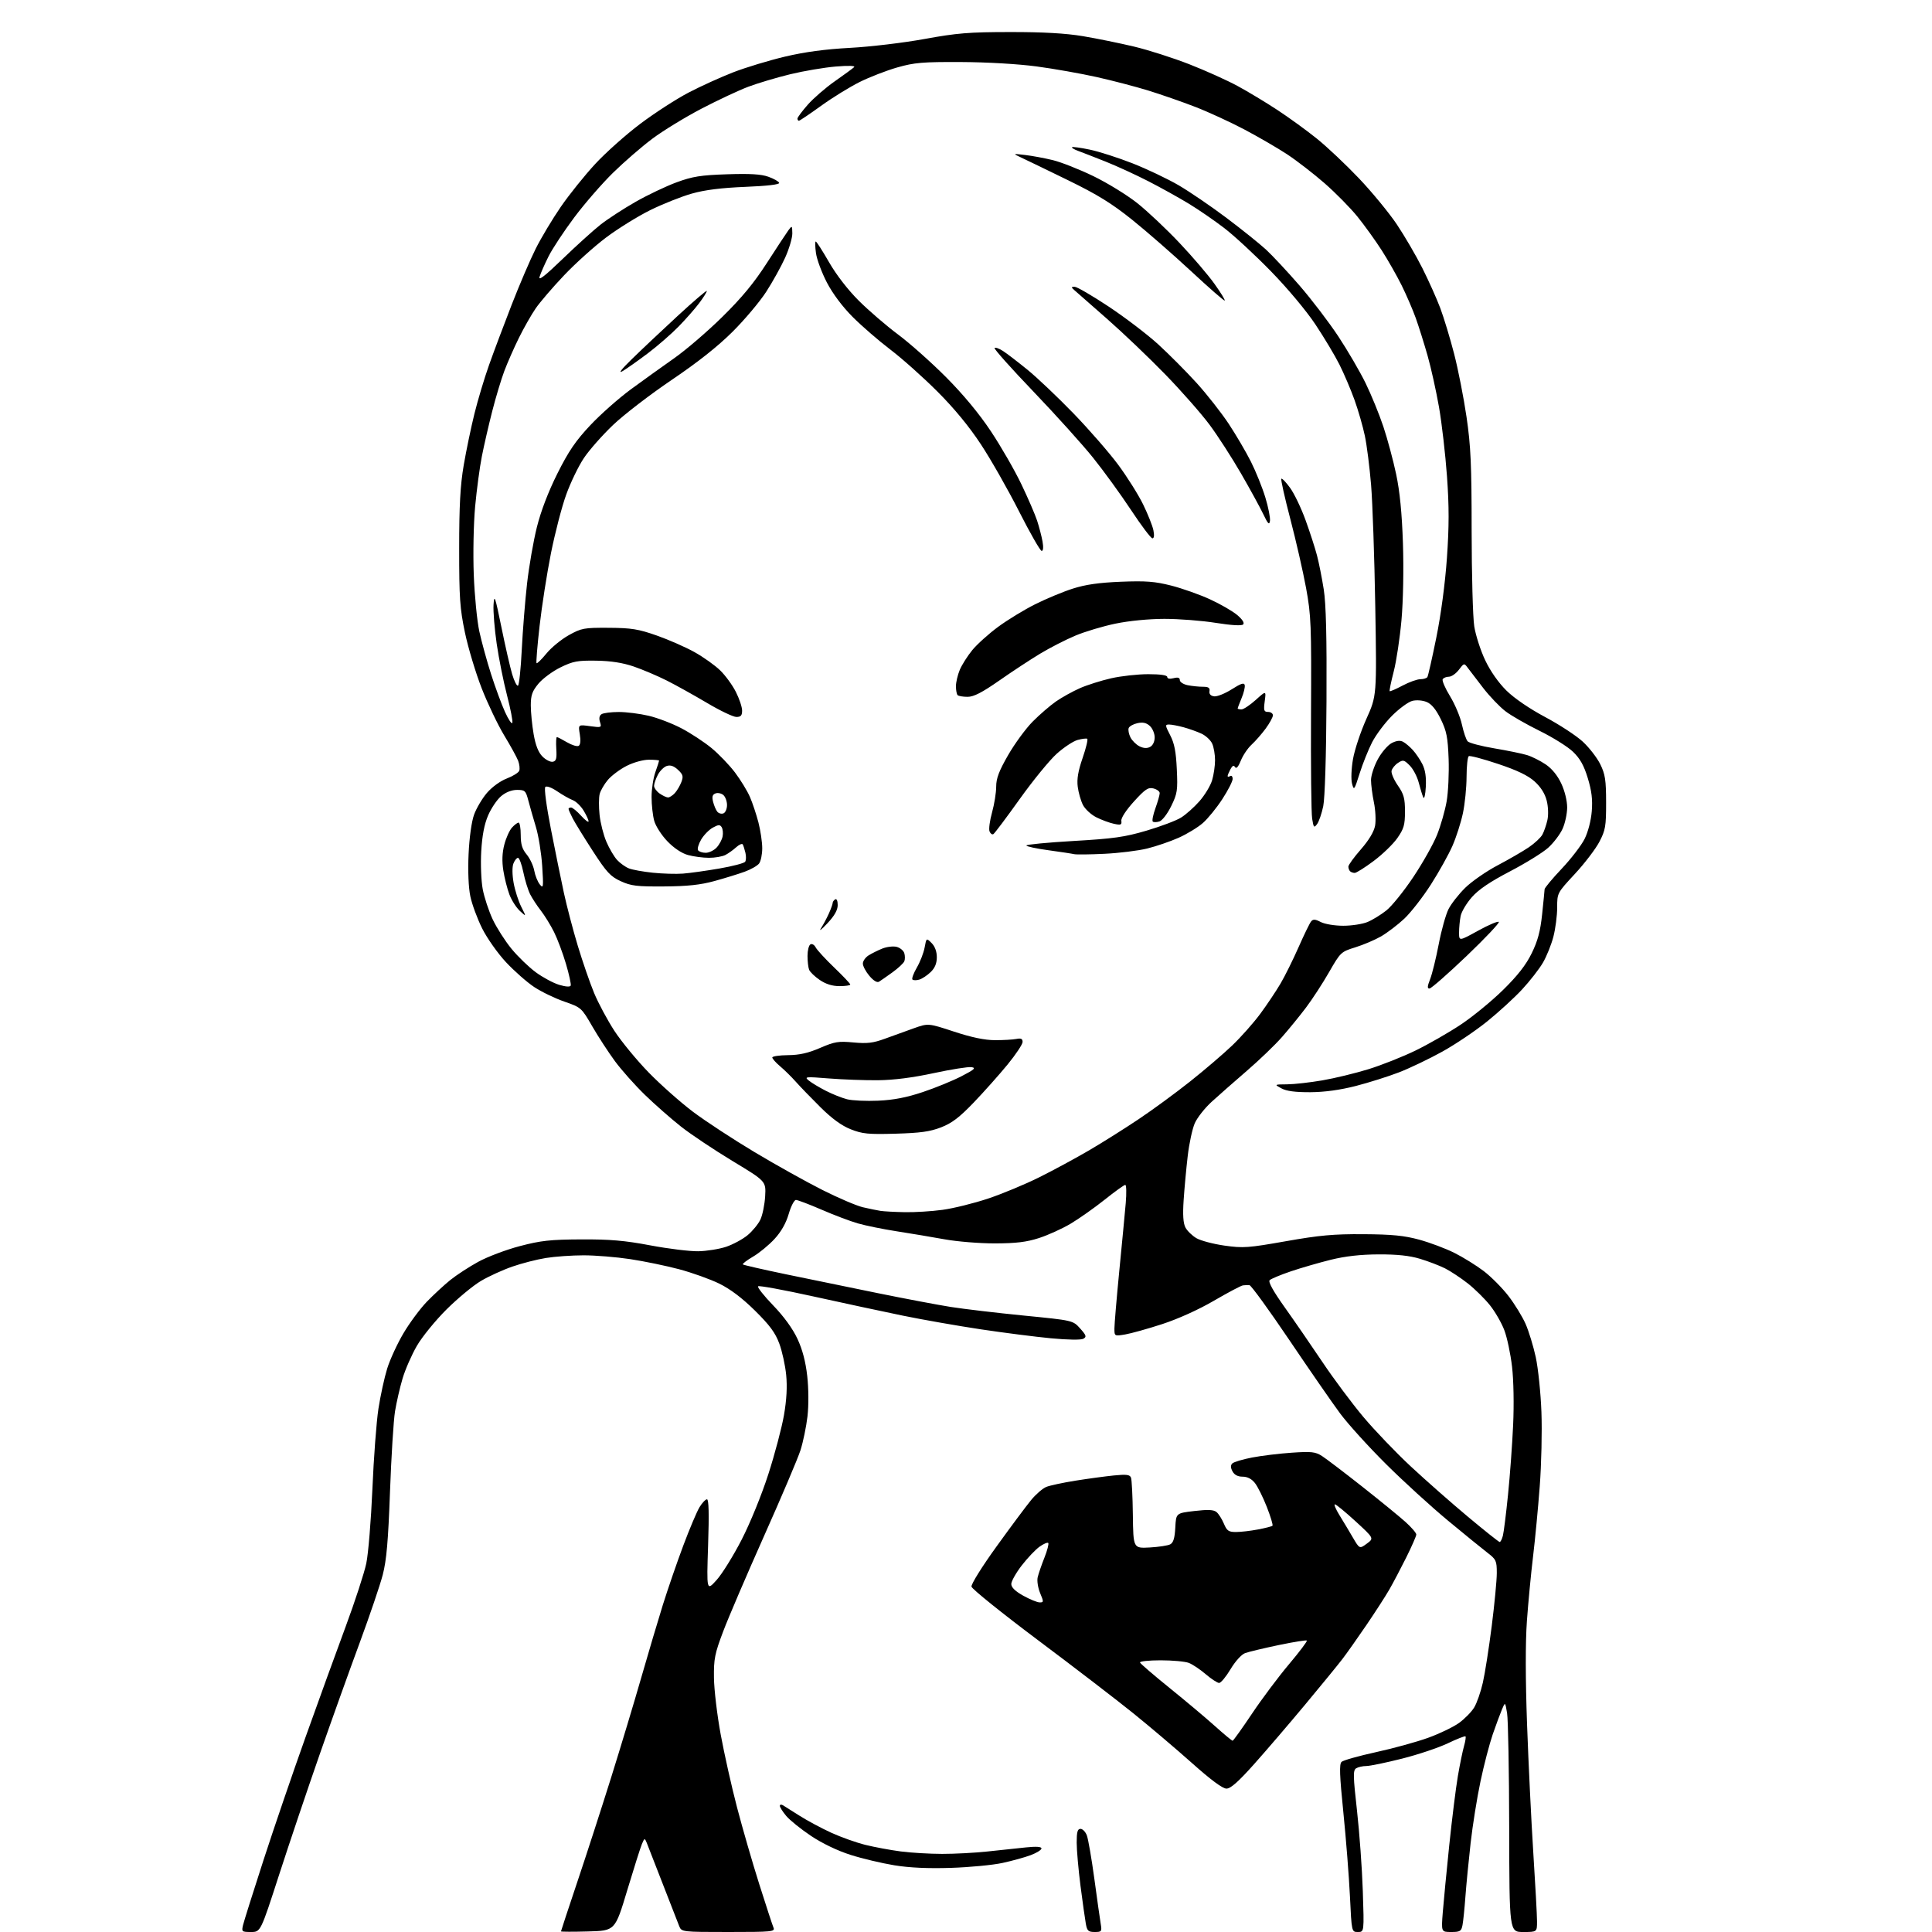 <?xml version="1.0" encoding="UTF-8" standalone="no"?>
<svg 
  version="1.1" 
  xmlns="http://www.w3.org/2000/svg" 
  xmlns:xlink="http://www.w3.org/1999/xlink" 
  xmlns:svg="http://www.w3.org/2000/svg"
  xmlns:rdf="http://www.w3.org/1999/02/22-rdf-syntax-ns#"
  xmlns:cc="http://creativecommons.org/ns#"
  xmlns:dc="http://purl.org/dc/elements/1.1/"
  viewBox="0 0 768 768"
  width="768"
  height="768"
>
<style>svg {background-color: white; }</style>"
<path stroke="none" fill="black" fill-rule="evenodd" d="M99.78,768.00C96.12,768.00 95.99,767.88 96.61,765.25C96.97,763.74 100.62,752.15 104.72,739.50C108.82,726.85 116.36,704.80 121.47,690.50C126.58,676.20 133.76,656.40 137.44,646.50C141.11,636.60 144.78,625.35 145.60,621.50C146.41,617.65 147.50,604.38 148.03,592.00C148.55,579.62 149.63,565.23 150.43,560.00C151.24,554.77 152.81,547.58 153.92,544.00C155.04,540.42 157.94,534.12 160.38,530.00C162.81,525.88 166.99,520.24 169.65,517.48C172.32,514.72 176.53,510.83 179.00,508.83C181.47,506.84 186.49,503.57 190.13,501.58C193.78,499.58 201.21,496.77 206.63,495.35C214.97,493.15 218.75,492.74 231.00,492.68C242.41,492.62 248.27,493.12 258.50,495.05C265.65,496.40 274.24,497.45 277.58,497.39C280.92,497.33 285.89,496.53 288.61,495.63C291.33,494.72 295.18,492.65 297.15,491.03C299.12,489.40 301.43,486.59 302.28,484.78C303.12,482.98 303.97,478.81 304.16,475.53C304.50,469.56 304.50,469.56 291.20,461.53C283.89,457.11 274.66,450.95 270.70,447.83C266.74,444.70 260.27,439.02 256.33,435.19C252.39,431.36 247.05,425.36 244.47,421.86C241.89,418.36 237.83,412.12 235.44,408.00C231.15,400.58 231.03,400.48 224.31,398.14C220.58,396.85 215.18,394.24 212.32,392.34C209.46,390.44 204.45,386.02 201.17,382.52C197.88,379.01 193.64,373.00 191.68,369.09C189.74,365.21 187.61,359.44 186.96,356.29C186.23,352.81 185.96,346.22 186.27,339.53C186.57,332.98 187.45,326.62 188.44,323.87C189.36,321.32 191.66,317.42 193.56,315.20C195.57,312.86 198.88,310.45 201.45,309.47C203.88,308.54 206.11,307.15 206.41,306.38C206.70,305.61 206.50,303.83 205.97,302.41C205.43,301.00 202.93,296.46 200.42,292.32C197.91,288.17 193.89,279.77 191.49,273.64C189.10,267.51 186.10,257.55 184.83,251.50C182.81,241.88 182.52,237.67 182.53,218.00C182.53,200.97 182.97,192.95 184.32,185.00C185.31,179.22 187.22,170.02 188.57,164.55C189.92,159.08 192.55,150.30 194.42,145.05C196.28,139.80 200.33,129.04 203.40,121.14C206.47,113.24 210.76,103.24 212.93,98.91C215.09,94.58 219.58,87.09 222.89,82.27C226.21,77.44 232.36,69.78 236.55,65.24C240.75,60.69 248.86,53.47 254.57,49.18C260.29,44.88 268.91,39.31 273.73,36.80C278.55,34.28 286.55,30.65 291.50,28.73C296.45,26.82 305.67,24.02 311.99,22.52C319.91,20.65 327.98,19.56 337.99,19.02C345.98,18.59 359.24,17.01 367.50,15.50C380.41,13.14 385.15,12.75 401.50,12.74C414.66,12.72 423.58,13.23 430.50,14.38C436.00,15.30 445.14,17.17 450.82,18.52C456.50,19.88 466.38,23.04 472.79,25.55C479.19,28.05 487.82,31.94 491.97,34.19C496.11,36.43 503.26,40.74 507.86,43.77C512.45,46.79 519.49,51.90 523.50,55.13C527.51,58.36 535.03,65.45 540.21,70.90C545.38,76.34 552.14,84.56 555.23,89.15C558.31,93.74 562.88,101.56 565.38,106.53C567.88,111.49 571.10,118.68 572.54,122.50C573.97,126.32 576.45,134.49 578.04,140.66C579.63,146.83 581.85,158.09 582.96,165.69C584.66,177.26 584.99,184.61 585.00,211.00C585.01,228.32 585.48,245.43 586.04,249.00C586.61,252.57 588.57,258.65 590.41,262.50C592.46,266.83 595.70,271.43 598.87,274.55C602.00,277.62 608.03,281.74 614.25,285.05C619.89,288.05 626.60,292.44 629.17,294.81C631.74,297.18 634.87,301.23 636.14,303.81C638.09,307.79 638.44,310.08 638.45,319.00C638.46,328.48 638.20,330.00 635.76,334.66C634.27,337.50 629.90,343.23 626.03,347.40C619.00,354.98 619.00,354.98 619.00,360.78C619.00,363.97 618.32,369.19 617.49,372.38C616.66,375.57 614.78,380.22 613.32,382.71C611.86,385.21 608.15,389.97 605.08,393.29C602.01,396.61 595.72,402.37 591.11,406.08C586.49,409.80 578.50,415.18 573.35,418.03C568.20,420.89 560.50,424.57 556.24,426.23C551.98,427.88 544.23,430.33 539.00,431.68C532.70,433.29 526.60,434.13 520.90,434.17C514.90,434.20 511.42,433.74 509.40,432.65C506.50,431.08 506.50,431.08 511.62,431.04C514.43,431.02 520.73,430.31 525.62,429.47C530.50,428.64 538.77,426.63 544.00,425.02C549.23,423.40 557.67,420.05 562.76,417.57C567.85,415.09 575.91,410.47 580.67,407.30C585.43,404.14 592.99,397.94 597.49,393.52C603.28,387.83 606.59,383.60 608.87,378.94C611.29,374.01 612.31,370.18 613.02,363.44C613.54,358.53 613.98,354.05 614.00,353.50C614.01,352.95 617.07,349.27 620.80,345.33C624.52,341.39 628.62,336.05 629.91,333.47C631.28,330.72 632.46,326.19 632.75,322.50C633.13,317.84 632.72,314.43 631.18,309.35C629.64,304.28 628.11,301.55 625.30,298.84C623.21,296.83 617.23,293.09 612.02,290.53C606.81,287.97 600.67,284.45 598.40,282.70C596.12,280.95 592.16,276.81 589.61,273.51C587.06,270.20 584.30,266.60 583.48,265.50C582.02,263.53 581.97,263.54 579.92,266.25C578.77,267.76 577.00,269.00 575.98,269.00C574.95,269.00 573.84,269.45 573.50,270.00C573.16,270.55 574.47,273.59 576.41,276.75C578.35,279.91 580.48,284.98 581.13,288.00C581.79,291.02 582.81,294.04 583.41,294.69C584.01,295.34 588.77,296.60 594.00,297.48C599.23,298.36 605.08,299.56 607.00,300.15C608.92,300.73 612.26,302.40 614.41,303.85C616.93,305.55 619.15,308.28 620.65,311.50C622.02,314.43 622.98,318.36 622.97,321.00C622.96,323.48 622.14,327.30 621.13,329.50C620.13,331.70 617.55,335.08 615.41,337.01C613.26,338.94 606.42,343.16 600.21,346.40C592.33,350.51 587.77,353.59 585.09,356.64C582.98,359.03 580.97,362.40 580.63,364.12C580.28,365.84 580.00,368.80 580.00,370.70C580.00,374.14 580.00,374.14 587.56,369.97C591.72,367.67 595.43,366.10 595.80,366.47C596.17,366.84 590.41,372.94 582.99,380.03C575.57,387.11 568.94,392.93 568.26,392.95C567.31,392.99 567.37,392.11 568.49,389.25C569.30,387.19 570.84,380.94 571.91,375.36C572.97,369.78 574.74,363.48 575.82,361.36C576.90,359.24 579.88,355.44 582.44,352.92C585.00,350.40 590.79,346.38 595.30,344.00C599.81,341.62 605.41,338.38 607.74,336.80C610.06,335.22 612.50,332.94 613.14,331.74C613.79,330.53 614.67,327.96 615.11,326.02C615.57,323.97 615.46,320.73 614.84,318.26C614.14,315.48 612.49,312.86 610.04,310.65C607.40,308.27 603.14,306.22 595.51,303.67C589.58,301.68 584.34,300.29 583.86,300.59C583.39,300.88 582.99,304.58 582.98,308.81C582.97,313.04 582.32,319.54 581.53,323.27C580.74,326.99 578.87,332.84 577.36,336.27C575.86,339.69 572.00,346.62 568.78,351.65C565.56,356.68 560.80,362.78 558.20,365.22C555.60,367.65 551.45,370.80 548.99,372.23C546.52,373.65 541.90,375.61 538.73,376.59C533.07,378.34 532.87,378.53 528.33,386.44C525.79,390.87 521.67,397.20 519.18,400.50C516.69,403.80 512.39,409.08 509.62,412.23C506.85,415.39 500.53,421.46 495.57,425.73C490.62,430.00 484.34,435.52 481.63,438.00C478.92,440.48 475.91,444.30 474.94,446.50C473.98,448.70 472.71,454.55 472.14,459.50C471.56,464.45 470.83,472.32 470.52,477.00C470.12,482.93 470.34,486.24 471.23,487.95C471.93,489.29 473.90,491.20 475.60,492.20C477.30,493.19 482.33,494.52 486.77,495.15C494.19,496.20 496.19,496.05 511.18,493.40C524.53,491.04 530.14,490.53 542.00,490.61C553.34,490.68 558.17,491.16 564.14,492.78C568.35,493.93 574.65,496.29 578.14,498.04C581.64,499.79 586.90,503.06 589.84,505.30C592.77,507.54 597.18,511.99 599.64,515.18C602.09,518.37 605.15,523.35 606.43,526.24C607.71,529.13 609.53,535.10 610.49,539.50C611.44,543.90 612.46,553.72 612.74,561.32C613.03,568.92 612.73,582.19 612.07,590.82C611.42,599.44 610.22,612.06 609.40,618.85C608.58,625.65 607.49,637.12 606.97,644.35C606.36,652.82 606.38,667.47 607.03,685.50C607.59,700.90 608.70,723.85 609.51,736.50C610.32,749.15 610.99,761.41 610.99,763.75C611.00,768.00 611.00,768.00 605.50,768.00C600.00,768.00 600.00,768.00 599.93,726.75C599.89,704.06 599.51,683.48 599.09,681.00C598.33,676.50 598.33,676.50 597.06,679.50C596.36,681.15 594.71,685.62 593.39,689.42C592.08,693.23 589.88,701.64 588.52,708.11C587.15,714.58 585.38,725.64 584.59,732.68C583.80,739.73 582.86,749.33 582.52,754.00C582.18,758.67 581.66,763.74 581.37,765.25C580.90,767.70 580.41,768.00 576.88,768.00C572.92,768.00 572.92,768.00 573.52,760.25C573.86,755.99 575.02,743.95 576.10,733.50C577.19,723.05 578.73,710.67 579.53,706.00C580.33,701.33 581.43,695.95 581.98,694.07C582.52,692.18 582.78,690.45 582.56,690.23C582.34,690.01 579.16,691.25 575.50,693.00C571.84,694.75 563.66,697.49 557.31,699.09C550.97,700.69 544.60,702.01 543.14,702.02C541.69,702.02 539.86,702.44 539.07,702.94C537.83,703.72 537.88,705.99 539.42,719.67C540.40,728.38 541.45,742.81 541.74,751.75C542.28,768.00 542.28,768.00 539.79,768.00C537.30,768.00 537.30,768.00 536.62,753.75C536.24,745.91 535.07,730.95 534.01,720.50C532.50,705.67 532.35,701.25 533.29,700.37C533.96,699.74 540.12,698.01 547.00,696.50C553.88,695.00 563.19,692.44 567.71,690.80C572.23,689.17 577.75,686.51 579.99,684.89C582.23,683.27 584.94,680.51 586.00,678.76C587.07,677.01 588.62,672.57 589.45,668.90C590.29,665.23 591.88,655.09 592.99,646.36C594.09,637.64 595.00,628.16 595.00,625.29C595.00,620.48 594.72,619.87 591.35,617.29C589.35,615.76 582.27,610.00 575.63,604.50C568.99,599.00 557.89,588.88 550.97,582.00C544.04,575.12 535.83,566.06 532.72,561.87C529.61,557.67 520.50,544.51 512.48,532.62C504.45,520.73 497.35,510.95 496.69,510.88C496.04,510.82 494.86,510.85 494.08,510.96C493.30,511.07 488.13,513.81 482.58,517.04C476.52,520.58 468.32,524.29 462.00,526.35C456.23,528.23 449.59,530.08 447.25,530.47C443.02,531.17 443.00,531.16 443.00,528.09C443.00,526.39 443.87,516.11 444.93,505.25C446.00,494.39 447.15,482.24 447.50,478.25C447.84,474.26 447.76,471.00 447.31,471.01C446.86,471.01 443.16,473.67 439.09,476.92C435.01,480.17 428.93,484.45 425.59,486.44C422.24,488.43 416.57,491.00 413.00,492.15C408.05,493.75 403.88,494.25 395.50,494.27C389.45,494.28 380.45,493.55 375.50,492.65C370.55,491.75 362.01,490.32 356.52,489.47C351.03,488.62 344.06,487.20 341.02,486.32C337.98,485.45 331.48,482.99 326.58,480.86C321.67,478.74 317.09,477.00 316.40,477.00C315.71,477.00 314.41,479.51 313.52,482.58C312.45,486.25 310.52,489.65 307.86,492.53C305.64,494.94 301.81,498.10 299.33,499.54C296.86,500.99 295.05,502.38 295.30,502.63C295.55,502.88 303.35,504.66 312.63,506.59C321.91,508.51 338.27,511.87 349.00,514.06C359.73,516.24 372.77,518.71 378.00,519.54C383.23,520.36 396.27,521.90 407.00,522.96C426.50,524.88 426.50,524.88 429.37,528.08C431.84,530.85 432.01,531.41 430.65,532.18C429.72,532.70 424.43,532.62 417.78,531.99C411.58,531.40 399.03,529.80 389.90,528.43C380.77,527.06 366.82,524.61 358.90,522.99C350.98,521.36 334.94,517.92 323.26,515.34C311.58,512.76 301.72,510.95 301.35,511.32C300.97,511.69 303.67,515.11 307.35,518.92C311.59,523.31 315.10,528.14 316.98,532.17C318.99,536.46 320.24,541.23 320.89,547.00C321.45,552.02 321.49,558.57 320.99,563.00C320.51,567.12 319.26,573.20 318.20,576.50C317.14,579.80 310.64,595.10 303.76,610.50C296.89,625.90 289.56,643.00 287.48,648.50C284.12,657.38 283.71,659.45 283.81,667.00C283.87,671.67 285.07,681.80 286.49,689.50C287.91,697.20 290.83,710.25 292.99,718.50C295.15,726.75 299.12,740.48 301.82,749.00C304.52,757.52 307.06,765.29 307.47,766.25C308.16,767.88 306.94,768.00 289.59,768.00C271.21,768.00 270.94,767.97 270.03,765.75C269.52,764.51 266.58,756.98 263.50,749.00C260.42,741.02 257.52,733.60 257.07,732.50C256.28,730.59 256.19,730.62 255.18,733.00C254.60,734.38 251.96,742.70 249.31,751.50C244.50,767.50 244.50,767.50 233.75,767.78C227.84,767.94 223.00,767.93 223.00,767.75C223.00,767.58 225.94,758.68 229.53,747.97C233.13,737.26 239.17,718.60 242.96,706.50C246.75,694.40 252.11,676.62 254.87,667.00C257.63,657.38 261.51,644.33 263.48,638.00C265.46,631.67 269.12,621.05 271.62,614.38C274.12,607.71 277.02,600.85 278.07,599.13C279.11,597.41 280.45,596.00 281.03,596.00C281.76,596.00 281.90,601.71 281.48,614.25C280.88,632.50 280.88,632.50 284.87,628.07C287.07,625.63 291.55,618.40 294.84,612.00C298.24,605.37 302.80,594.17 305.44,585.97C307.99,578.06 310.78,567.52 311.64,562.54C312.69,556.48 312.98,551.22 312.52,546.58C312.15,542.78 310.92,537.15 309.78,534.08C308.19,529.78 305.97,526.78 300.11,520.99C295.04,515.99 290.30,512.41 285.92,510.26C282.30,508.49 275.10,505.91 269.91,504.53C264.72,503.15 255.98,501.35 250.49,500.52C245.00,499.69 236.68,499.01 232.00,499.01C227.32,499.01 220.57,499.49 217.00,500.07C213.43,500.64 207.42,502.18 203.67,503.49C199.91,504.79 194.30,507.35 191.20,509.18C188.10,511.01 181.95,516.10 177.52,520.50C173.10,524.90 167.78,531.42 165.71,535.00C163.64,538.58 161.08,544.42 160.02,548.00C158.96,551.58 157.62,557.42 157.03,561.00C156.44,564.58 155.54,578.98 155.03,593.00C154.31,612.70 153.65,620.21 152.15,626.00C151.08,630.12 146.95,642.27 142.99,653.00C139.02,663.73 131.84,683.75 127.04,697.50C122.24,711.25 115.00,732.74 110.95,745.25C103.59,768.00 103.59,768.00 99.78,768.00zM435.16,768.00C432.63,768.00 432.14,767.54 431.64,764.75C431.31,762.96 430.36,756.19 429.52,749.70C428.69,743.21 428.00,735.45 428.00,732.45C428.00,728.23 428.34,727.00 429.52,727.00C430.36,727.00 431.49,728.17 432.04,729.60C432.58,731.03 433.92,738.79 435.02,746.85C436.11,754.91 437.25,762.96 437.55,764.75C438.06,767.80 437.91,768.00 435.16,768.00zM378.00,742.51C368.93,742.80 361.55,742.47 355.50,741.48C350.55,740.67 342.71,738.81 338.07,737.33C332.92,735.69 326.83,732.77 322.39,729.80C318.40,727.13 313.97,723.57 312.56,721.89C311.15,720.22 310.00,718.40 310.00,717.86C310.00,717.32 310.56,717.22 311.25,717.63C311.94,718.05 314.95,719.94 317.94,721.85C320.94,723.75 326.56,726.76 330.44,728.54C334.32,730.31 340.47,732.50 344.10,733.39C347.72,734.28 354.02,735.45 358.10,735.98C362.17,736.51 369.55,736.94 374.50,736.95C379.45,736.96 387.55,736.53 392.50,736.00C397.45,735.47 404.31,734.74 407.75,734.38C411.88,733.95 414.00,734.08 414.00,734.78C414.00,735.36 412.09,736.56 409.75,737.44C407.41,738.32 402.35,739.72 398.50,740.55C394.65,741.39 385.43,742.27 378.00,742.51zM487.53,711.00C486.01,711.00 481.32,707.53 473.86,700.87C467.61,695.30 457.14,686.41 450.58,681.12C444.03,675.83 426.93,662.71 412.59,651.97C398.25,641.22 386.37,631.66 386.18,630.71C386.00,629.75 390.36,622.75 396.14,614.75C401.79,606.91 407.98,598.61 409.88,596.30C411.78,593.99 414.50,591.64 415.92,591.07C417.34,590.50 422.55,589.38 427.50,588.59C432.45,587.80 439.32,586.87 442.76,586.52C447.79,586.02 449.14,586.19 449.59,587.39C449.91,588.20 450.24,594.86 450.33,602.19C450.50,615.50 450.50,615.50 457.00,615.15C460.57,614.95 464.27,614.39 465.20,613.89C466.43,613.23 466.98,611.41 467.20,607.24C467.50,601.50 467.50,601.50 474.78,600.65C480.23,600.02 482.44,600.12 483.59,601.07C484.43,601.77 485.74,603.84 486.51,605.67C487.70,608.52 488.39,609.00 491.31,609.00C493.19,609.00 497.12,608.55 500.04,607.99C502.96,607.44 505.57,606.77 505.83,606.50C506.10,606.23 505.09,602.88 503.59,599.05C502.09,595.22 499.96,590.94 498.86,589.54C497.54,587.87 495.87,587.00 493.96,587.00C492.04,587.00 490.69,586.29 489.94,584.89C489.16,583.43 489.13,582.47 489.85,581.75C490.43,581.17 493.95,580.11 497.70,579.39C501.44,578.67 508.55,577.80 513.50,577.47C521.32,576.94 522.89,577.11 525.50,578.78C527.15,579.84 534.35,585.31 541.50,590.95C548.65,596.59 556.41,602.93 558.75,605.04C561.09,607.16 563.00,609.38 563.00,609.99C563.00,610.60 561.19,614.72 558.99,619.15C556.78,623.57 553.77,629.28 552.30,631.84C550.83,634.40 546.72,640.77 543.16,646.00C539.60,651.23 535.31,657.30 533.62,659.50C531.94,661.70 525.30,669.82 518.87,677.54C512.44,685.26 503.28,695.95 498.51,701.29C492.27,708.28 489.20,711.00 487.53,711.00zM489.99,691.97C490.27,691.95 493.73,687.11 497.68,681.22C501.62,675.32 508.25,666.48 512.40,661.56C516.55,656.64 519.74,652.41 519.49,652.15C519.23,651.90 514.18,652.71 508.26,653.95C502.34,655.19 496.36,656.62 494.96,657.13C493.49,657.68 491.06,660.36 489.16,663.53C487.36,666.54 485.32,669.00 484.62,669.00C483.93,669.00 481.53,667.43 479.29,665.52C477.05,663.60 474.02,661.58 472.55,661.02C471.07,660.46 466.04,660.00 461.35,660.00C456.67,660.00 452.98,660.40 453.17,660.88C453.35,661.36 458.68,665.94 465.00,671.05C471.32,676.15 479.42,682.96 482.99,686.17C486.55,689.37 489.70,691.98 489.99,691.97zM413.26,636.98C414.91,637.00 414.93,636.76 413.46,633.26C412.61,631.21 412.17,628.39 412.49,627.01C412.81,625.63 414.01,622.12 415.17,619.21C416.32,616.31 417.00,613.67 416.69,613.35C416.37,613.04 414.81,613.71 413.21,614.85C411.61,615.99 408.44,619.34 406.15,622.30C403.87,625.26 402.00,628.58 402.00,629.67C402.00,631.01 403.56,632.53 406.75,634.31C409.36,635.76 412.29,636.96 413.26,636.98zM543.33,613.62C546.21,611.50 546.21,611.50 538.86,604.75C534.81,601.04 531.12,598.00 530.65,598.00C530.18,598.00 530.98,599.91 532.42,602.25C533.87,604.59 536.26,608.58 537.74,611.12C540.44,615.74 540.44,615.74 543.33,613.62zM596.14,612.97C596.49,612.99 597.07,611.84 597.43,610.42C597.79,609.01 598.70,601.69 599.46,594.17C600.23,586.65 601.14,574.20 601.49,566.50C601.87,558.35 601.69,548.64 601.06,543.27C600.47,538.19 599.09,531.66 597.99,528.77C596.90,525.87 594.31,521.39 592.25,518.82C590.19,516.25 586.25,512.37 583.50,510.20C580.75,508.04 576.69,505.35 574.47,504.22C572.25,503.10 567.75,501.38 564.47,500.39C560.30,499.13 555.34,498.61 548.00,498.64C540.84,498.67 534.79,499.35 529.00,500.78C524.33,501.94 517.17,504.01 513.10,505.39C509.03,506.77 505.25,508.35 504.71,508.89C504.06,509.54 506.11,513.24 510.70,519.69C514.54,525.08 521.30,534.90 525.73,541.50C530.15,548.10 537.44,557.87 541.92,563.21C546.40,568.55 554.88,577.41 560.78,582.90C566.68,588.39 576.90,597.40 583.50,602.91C590.10,608.43 595.79,612.95 596.14,612.97zM359.68,481.86C363.63,481.94 370.38,481.52 374.68,480.93C378.98,480.35 387.10,478.34 392.72,476.47C398.35,474.60 407.57,470.76 413.22,467.94C418.88,465.12 427.77,460.30 433.00,457.24C438.23,454.18 447.05,448.63 452.60,444.91C458.16,441.20 467.38,434.44 473.10,429.89C478.82,425.35 486.35,418.91 489.83,415.58C493.31,412.25 498.32,406.60 500.97,403.02C503.62,399.43 507.24,394.02 509.02,391.00C510.80,387.98 514.03,381.45 516.21,376.50C518.39,371.55 520.63,366.95 521.19,366.28C521.98,365.32 522.82,365.37 525.05,366.53C526.64,367.35 530.58,368.00 533.98,368.00C537.33,368.00 541.66,367.33 543.62,366.51C545.58,365.70 548.94,363.63 551.09,361.93C553.24,360.23 558.06,354.26 561.79,348.67C565.53,343.08 569.79,335.51 571.25,331.86C572.71,328.21 574.42,322.22 575.06,318.56C575.70,314.90 576.05,307.30 575.85,301.69C575.53,293.04 575.04,290.61 572.72,285.85C570.84,282.01 569.07,279.86 567.14,279.06C565.50,278.38 563.09,278.19 561.42,278.61C559.83,279.01 556.21,281.66 553.37,284.50C550.53,287.34 546.96,292.10 545.43,295.08C543.91,298.06 541.67,303.65 540.46,307.50C538.37,314.12 538.21,314.34 537.46,311.52C537.01,309.84 537.17,305.62 537.83,301.79C538.47,298.07 540.86,290.88 543.14,285.81C547.29,276.60 547.29,276.60 546.69,241.05C546.36,221.50 545.61,199.77 545.03,192.77C544.45,185.76 543.34,176.98 542.55,173.25C541.77,169.52 539.92,163.10 538.44,158.98C536.96,154.87 534.27,148.55 532.46,144.94C530.65,141.33 526.34,134.13 522.88,128.94C519.26,123.50 511.76,114.54 505.18,107.80C498.90,101.36 490.56,93.64 486.63,90.64C482.71,87.63 476.35,83.26 472.50,80.93C468.65,78.59 461.45,74.59 456.50,72.05C451.55,69.51 443.90,65.99 439.50,64.24C435.10,62.49 430.20,60.58 428.61,60.00C427.02,59.42 425.92,58.75 426.15,58.52C426.39,58.28 429.54,58.71 433.16,59.47C436.79,60.22 444.42,62.67 450.12,64.90C455.83,67.14 464.10,71.07 468.50,73.63C472.90,76.20 481.45,82.03 487.50,86.58C493.55,91.13 500.62,96.80 503.21,99.17C505.79,101.55 511.81,108.00 516.58,113.50C521.35,119.00 528.29,128.10 532.01,133.73C535.73,139.36 540.60,147.71 542.84,152.30C545.08,156.88 548.26,164.65 549.90,169.56C551.54,174.48 553.83,183.00 554.99,188.50C556.45,195.38 557.29,203.95 557.69,216.00C558.03,226.32 557.79,238.84 557.11,246.50C556.47,253.65 555.08,262.86 554.02,266.96C552.96,271.07 552.24,274.57 552.42,274.75C552.60,274.93 554.89,273.94 557.52,272.54C560.15,271.14 563.33,270.00 564.59,270.00C565.85,270.00 567.12,269.61 567.41,269.14C567.71,268.66 569.31,261.58 570.97,253.39C572.81,244.32 574.45,231.99 575.17,221.85C576.06,209.25 576.06,201.33 575.20,189.35C574.57,180.63 573.15,168.26 572.03,161.86C570.91,155.46 568.87,146.24 567.48,141.36C566.09,136.49 563.99,129.80 562.81,126.50C561.63,123.20 559.11,117.35 557.21,113.50C555.30,109.65 551.72,103.35 549.25,99.50C546.78,95.65 542.45,89.64 539.63,86.14C536.81,82.65 530.90,76.65 526.51,72.82C522.11,68.99 515.45,63.84 511.70,61.37C507.95,58.90 500.29,54.45 494.69,51.49C489.08,48.53 480.23,44.45 475.00,42.44C469.77,40.42 461.40,37.51 456.40,35.97C451.39,34.43 442.17,32.02 435.90,30.62C429.63,29.22 418.88,27.32 412.00,26.40C404.71,25.43 392.20,24.70 382.00,24.66C366.79,24.59 363.48,24.87 356.71,26.80C352.42,28.02 345.67,30.64 341.71,32.61C337.74,34.59 330.82,38.86 326.33,42.11C321.84,45.35 317.90,48.00 317.58,48.00C317.26,48.00 317.00,47.61 317.00,47.14C317.00,46.67 318.85,44.18 321.11,41.61C323.37,39.05 328.21,34.85 331.86,32.30C335.51,29.74 338.95,27.23 339.50,26.71C340.13,26.12 337.42,26.02 332.21,26.45C327.66,26.83 319.53,28.21 314.14,29.51C308.76,30.82 301.27,33.05 297.49,34.47C293.71,35.89 285.30,39.83 278.79,43.23C272.29,46.63 263.52,51.99 259.32,55.14C255.11,58.29 248.08,64.38 243.69,68.68C239.30,72.98 232.37,80.96 228.29,86.41C224.21,91.86 219.60,98.84 218.06,101.91C216.52,104.99 214.92,108.62 214.50,110.00C213.95,111.79 216.55,109.78 223.62,102.96C229.05,97.71 235.85,91.56 238.73,89.29C241.61,87.03 247.91,82.93 252.73,80.19C257.55,77.45 264.88,73.97 269.00,72.46C275.29,70.15 278.52,69.63 289.00,69.28C298.12,68.97 302.57,69.23 305.44,70.26C307.61,71.03 309.54,72.12 309.73,72.69C309.95,73.34 305.05,73.92 296.29,74.28C286.72,74.67 280.20,75.49 275.00,76.96C270.88,78.13 263.45,81.08 258.50,83.52C253.55,85.97 245.63,90.88 240.91,94.43C236.18,97.99 228.65,104.77 224.17,109.51C219.68,114.24 214.63,120.13 212.94,122.59C211.25,125.05 208.25,130.31 206.29,134.28C204.33,138.25 201.71,144.20 200.47,147.50C199.23,150.80 197.06,158.00 195.66,163.50C194.25,169.00 192.40,177.05 191.55,181.38C190.69,185.71 189.49,194.71 188.87,201.38C188.25,208.13 188.01,220.14 188.33,228.50C188.65,236.75 189.64,246.88 190.54,251.00C191.44,255.12 193.54,262.77 195.21,268.00C196.88,273.23 199.37,279.98 200.74,283.00C202.11,286.02 203.42,287.98 203.66,287.35C203.90,286.72 202.96,281.81 201.56,276.44C200.16,271.07 198.31,261.85 197.45,255.96C196.59,250.07 196.02,243.06 196.19,240.38C196.47,236.05 196.81,237.04 199.30,249.22C200.83,256.77 202.77,265.22 203.59,268.00C204.42,270.78 205.46,272.83 205.91,272.55C206.36,272.28 207.04,265.85 207.41,258.28C207.79,250.70 208.73,238.88 209.51,232.00C210.29,225.12 212.05,215.00 213.43,209.50C215.03,203.10 217.97,195.44 221.59,188.20C226.03,179.34 228.85,175.20 234.66,169.03C238.73,164.70 245.99,158.28 250.78,154.76C255.58,151.24 263.31,145.70 267.96,142.43C272.62,139.17 281.23,131.78 287.10,126.00C294.86,118.37 299.73,112.49 304.87,104.50C308.77,98.45 312.62,92.60 313.43,91.50C314.84,89.59 314.91,89.65 314.96,92.77C314.98,94.57 313.69,98.93 312.10,102.45C310.50,105.97 307.11,112.08 304.56,116.02C302.01,119.96 296.00,127.10 291.21,131.87C285.39,137.67 277.35,144.04 267.00,151.03C258.48,156.79 248.01,164.83 243.74,168.90C239.46,172.97 234.23,178.90 232.10,182.09C229.97,185.27 226.82,191.79 225.09,196.58C223.35,201.36 220.63,211.85 219.02,219.89C217.42,227.92 215.38,240.96 214.49,248.85C213.59,256.74 213.06,263.39 213.29,263.62C213.53,263.86 215.30,262.11 217.24,259.75C219.18,257.38 223.19,254.11 226.14,252.47C231.16,249.69 232.17,249.50 242.00,249.56C251.01,249.62 253.72,250.05 261.10,252.64C265.82,254.30 272.58,257.27 276.10,259.24C279.63,261.21 284.21,264.47 286.27,266.48C288.34,268.48 291.15,272.33 292.51,275.03C293.88,277.73 295.00,281.07 295.00,282.47C295.00,284.44 294.49,285.00 292.72,285.00C291.47,285.00 286.23,282.50 281.08,279.44C275.93,276.39 268.70,272.36 265.00,270.50C261.30,268.64 255.40,266.14 251.89,264.94C247.51,263.45 242.82,262.72 237.00,262.63C229.55,262.52 227.79,262.85 222.77,265.31C219.62,266.86 215.68,269.78 214.02,271.79C211.56,274.77 211.00,276.37 211.00,280.40C211.00,283.11 211.51,288.27 212.13,291.85C212.91,296.33 214.01,299.10 215.66,300.75C216.97,302.06 218.81,302.99 219.74,302.81C221.10,302.55 221.37,301.55 221.14,297.74C220.98,295.13 221.08,293.00 221.37,293.00C221.65,293.00 223.47,293.94 225.41,295.08C227.35,296.22 229.43,296.85 230.04,296.48C230.73,296.05 230.90,294.35 230.48,291.90C229.83,288.01 229.83,288.01 234.53,288.66C239.08,289.28 239.21,289.23 238.51,287.03C238.03,285.53 238.25,284.45 239.14,283.89C239.89,283.42 242.97,283.03 246.00,283.03C249.03,283.03 254.38,283.71 257.90,284.54C261.42,285.37 267.27,287.61 270.90,289.52C274.53,291.42 279.88,294.94 282.80,297.33C285.71,299.72 289.93,304.11 292.18,307.09C294.42,310.07 297.09,314.43 298.11,316.80C299.14,319.16 300.65,323.73 301.49,326.94C302.32,330.16 303.00,334.78 303.00,337.20C303.00,339.63 302.44,342.35 301.75,343.26C301.06,344.16 298.48,345.63 296.00,346.53C293.52,347.43 288.12,349.10 284.00,350.23C278.42,351.76 273.30,352.31 264.00,352.37C253.18,352.45 250.86,352.17 246.76,350.29C242.67,348.42 241.15,346.77 235.66,338.31C232.16,332.91 228.56,327.06 227.65,325.30C226.74,323.54 226.00,321.85 226.00,321.55C226.00,321.25 226.46,321.00 227.01,321.00C227.57,321.00 229.36,322.46 230.98,324.25C232.61,326.04 233.95,327.05 233.97,326.50C233.98,325.95 233.09,324.03 232.00,322.23C230.90,320.42 228.96,318.55 227.68,318.07C226.41,317.59 223.63,316.01 221.51,314.57C219.28,313.06 217.28,312.32 216.77,312.83C216.26,313.34 217.20,320.42 219.00,329.61C220.71,338.35 223.04,349.77 224.17,355.00C225.30,360.23 227.78,369.68 229.69,376.00C231.60,382.32 234.52,390.78 236.19,394.79C237.86,398.80 241.48,405.55 244.24,409.79C247.01,414.03 253.14,421.48 257.88,426.35C262.62,431.21 270.55,438.24 275.50,441.97C280.45,445.69 291.48,452.92 300.00,458.02C308.52,463.12 320.68,469.89 327.00,473.07C333.32,476.25 340.52,479.32 343.00,479.90C345.48,480.48 348.62,481.12 350.00,481.34C351.38,481.55 355.73,481.79 359.68,481.86zM356.00,450.66C345.13,450.97 342.81,450.74 338.19,448.91C334.57,447.48 330.74,444.70 326.16,440.16C322.47,436.50 318.05,431.93 316.34,430.00C314.63,428.07 311.83,425.31 310.11,423.87C308.40,422.42 307.00,420.84 307.00,420.37C307.00,419.89 309.81,419.47 313.25,419.44C317.79,419.40 321.28,418.61 326.00,416.57C331.76,414.08 333.27,413.83 339.25,414.39C344.73,414.90 347.10,414.62 351.75,412.91C354.91,411.75 360.09,409.89 363.25,408.76C368.99,406.72 368.99,406.72 379.25,410.09C386.24,412.39 391.41,413.47 395.50,413.48C398.80,413.49 402.62,413.27 404.00,413.00C405.88,412.62 406.50,412.92 406.50,414.19C406.50,415.12 403.80,419.17 400.51,423.19C397.21,427.21 391.18,433.98 387.10,438.24C381.37,444.21 378.40,446.47 374.09,448.14C369.69,449.85 365.83,450.38 356.00,450.66zM349.14,437.54C355.29,437.26 360.39,436.27 366.86,434.10C371.86,432.43 378.77,429.60 382.22,427.81C387.35,425.17 388.08,424.50 386.19,424.21C384.92,424.01 378.17,425.08 371.19,426.58C362.80,428.39 355.28,429.35 349.00,429.41C343.77,429.46 335.00,429.14 329.50,428.70C320.17,427.95 319.63,428.01 321.50,429.53C322.60,430.43 325.64,432.26 328.25,433.59C330.86,434.93 334.68,436.46 336.75,436.98C338.81,437.50 344.39,437.76 349.14,437.54zM226.87,391.78C227.07,391.24 226.22,387.36 224.98,383.15C223.74,378.94 221.61,373.25 220.24,370.50C218.86,367.75 216.51,363.93 215.01,362.00C213.50,360.07 211.59,357.15 210.75,355.50C209.91,353.85 208.69,349.91 208.04,346.75C207.39,343.59 206.43,341.00 205.90,341.00C205.38,341.00 204.56,342.04 204.08,343.30C203.56,344.65 203.61,347.83 204.18,351.00C204.72,353.97 206.08,358.22 207.20,360.45C209.25,364.50 209.25,364.50 206.65,362.10C205.22,360.78 203.35,357.85 202.50,355.60C201.64,353.34 200.55,349.04 200.08,346.03C199.50,342.30 199.62,339.03 200.47,335.76C201.15,333.13 202.52,330.08 203.51,328.99C204.50,327.89 205.69,327.00 206.15,327.00C206.62,327.00 207.00,329.22 207.00,331.92C207.00,335.63 207.58,337.55 209.36,339.67C210.65,341.23 212.01,344.11 212.37,346.08C212.73,348.04 213.72,350.52 214.58,351.58C216.00,353.34 216.08,352.72 215.53,344.24C215.20,339.14 214.07,332.16 213.03,328.74C211.99,325.31 210.64,320.59 210.03,318.25C209.00,314.31 208.68,314.00 205.54,314.00C203.40,314.00 201.07,314.91 199.21,316.48C197.59,317.84 195.27,321.28 194.04,324.12C192.52,327.66 191.66,332.15 191.30,338.39C191.01,343.41 191.27,350.18 191.89,353.46C192.51,356.74 194.29,362.14 195.85,365.46C197.42,368.78 200.77,374.04 203.31,377.14C205.85,380.24 210.22,384.46 213.01,386.51C215.81,388.56 219.98,390.80 222.30,391.49C224.91,392.27 226.64,392.38 226.87,391.78zM333.73,392.00C330.85,392.00 328.29,391.20 325.86,389.55C323.87,388.20 321.97,386.37 321.63,385.47C321.28,384.57 321.00,382.10 321.00,379.98C321.00,377.85 321.51,375.80 322.13,375.42C322.76,375.03 323.71,375.56 324.25,376.61C324.80,377.65 328.11,381.25 331.62,384.62C335.13,387.98 338.00,391.02 338.00,391.37C338.00,391.72 336.08,392.00 333.73,392.00zM349.41,390.25C348.65,390.71 347.19,389.82 345.59,387.92C344.16,386.23 343.00,384.03 343.00,383.04C343.00,382.04 344.01,380.59 345.25,379.80C346.49,379.02 348.95,377.79 350.73,377.07C352.51,376.36 355.06,376.05 356.41,376.39C357.76,376.73 359.13,377.84 359.46,378.86C359.78,379.88 359.80,381.34 359.49,382.11C359.19,382.87 357.07,384.85 354.79,386.50C352.51,388.15 350.08,389.84 349.41,390.25zM365.43,389.41C364.29,389.75 363.07,389.73 362.71,389.38C362.36,389.03 363.15,386.88 364.46,384.62C365.78,382.35 367.17,378.77 367.55,376.66C368.26,372.81 368.26,372.81 370.33,374.88C371.65,376.20 372.40,378.25 372.40,380.51C372.40,382.96 371.64,384.79 369.95,386.42C368.60,387.73 366.57,389.07 365.43,389.41zM328.86,367.08C326.58,369.51 325.45,370.38 326.35,369.00C327.25,367.62 328.66,364.98 329.49,363.13C330.32,361.27 331.00,359.39 331.00,358.94C331.00,358.49 331.45,357.84 332.00,357.50C332.58,357.14 333.00,358.10 333.00,359.77C333.00,361.78 331.74,364.01 328.86,367.08zM271.50,347.27C274.25,347.06 280.77,346.15 286.00,345.24C291.23,344.34 295.82,343.13 296.21,342.56C296.60,341.99 296.65,340.39 296.32,339.01C295.99,337.63 295.51,336.13 295.26,335.67C295.00,335.22 293.82,335.73 292.64,336.80C291.47,337.87 289.52,339.26 288.32,339.88C287.11,340.49 284.19,341.00 281.82,340.99C279.44,340.99 275.70,340.49 273.50,339.89C271.01,339.21 267.92,337.15 265.31,334.44C263.00,332.05 260.64,328.38 260.06,326.29C259.49,324.21 259.01,319.97 259.01,316.88C259.00,313.78 259.68,309.34 260.50,307.00C261.32,304.66 262.00,302.58 262.00,302.37C262.00,302.17 260.19,302.00 257.97,302.00C255.67,302.00 251.85,303.05 249.10,304.45C246.44,305.80 243.08,308.31 241.63,310.03C240.18,311.75 238.71,314.29 238.37,315.67C238.02,317.06 238.01,320.78 238.34,323.94C238.67,327.10 239.88,331.89 241.04,334.59C242.19,337.29 244.12,340.56 245.32,341.86C246.52,343.15 248.62,344.66 250.00,345.20C251.38,345.75 255.65,346.52 259.50,346.92C263.35,347.32 268.75,347.48 271.50,347.27zM538.52,347.00C537.87,347.00 537.03,346.70 536.67,346.33C536.30,345.97 536.00,345.14 536.00,344.49C536.00,343.84 538.23,340.76 540.96,337.65C544.13,334.02 546.16,330.65 546.61,328.27C546.99,326.22 546.79,322.04 546.15,318.96C545.52,315.89 545.00,311.89 545.00,310.08C545.00,308.26 546.22,304.54 547.70,301.81C549.19,299.08 551.67,296.19 553.21,295.39C555.12,294.40 556.58,294.24 557.76,294.88C558.72,295.39 560.46,296.87 561.63,298.16C562.81,299.45 564.52,301.98 565.43,303.79C566.56,306.03 567.00,308.92 566.78,312.79C566.61,315.93 566.16,317.82 565.78,317.00C565.41,316.18 564.60,313.54 563.98,311.14C563.36,308.73 561.75,305.66 560.38,304.29C558.12,302.03 557.72,301.94 555.70,303.28C554.49,304.08 553.35,305.50 553.16,306.44C552.98,307.38 554.10,309.98 555.66,312.24C558.04,315.66 558.50,317.34 558.50,322.58C558.50,327.92 558.06,329.45 555.46,333.16C553.79,335.55 549.56,339.64 546.06,342.25C542.57,344.86 539.17,347.00 538.52,347.00zM438.98,339.40C433.22,339.68 427.82,339.74 427.00,339.54C426.18,339.34 421.56,338.64 416.75,337.98C411.94,337.33 408.00,336.48 408.00,336.09C408.00,335.71 416.44,334.90 426.75,334.30C442.66,333.38 447.05,332.76 455.74,330.20C461.37,328.54 467.55,326.21 469.46,325.02C471.38,323.84 474.68,320.90 476.80,318.50C478.91,316.09 481.18,312.35 481.82,310.19C482.47,308.03 483.00,304.43 483.00,302.18C483.00,299.93 482.49,296.97 481.86,295.60C481.24,294.22 479.32,292.44 477.61,291.64C475.90,290.84 472.70,289.70 470.50,289.10C468.30,288.50 465.70,288.01 464.73,288.01C463.10,288.00 463.14,288.35 465.16,292.25C466.83,295.45 467.48,298.78 467.80,305.75C468.20,314.21 468.01,315.45 465.57,320.44C464.07,323.51 462.02,326.18 460.88,326.54C459.76,326.89 458.57,326.91 458.24,326.57C457.90,326.23 458.38,323.83 459.32,321.23C460.25,318.63 461.01,315.95 461.00,315.27C461.00,314.59 459.88,313.76 458.52,313.42C456.43,312.89 455.23,313.69 450.77,318.59C447.66,322.02 445.60,325.16 445.75,326.27C445.97,327.91 445.57,328.07 442.75,327.46C440.96,327.07 437.82,325.91 435.77,324.87C433.72,323.83 431.35,321.64 430.50,320.01C429.66,318.37 428.72,315.11 428.42,312.77C428.02,309.69 428.57,306.48 430.37,301.27C431.74,297.29 432.56,293.87 432.18,293.67C431.81,293.46 430.09,293.68 428.36,294.15C426.63,294.62 422.89,297.09 420.04,299.65C417.20,302.21 410.58,310.31 405.34,317.65C400.09,325.00 395.39,331.26 394.89,331.57C394.39,331.87 393.70,331.38 393.35,330.48C393.00,329.57 393.46,326.17 394.36,322.93C395.26,319.68 396.00,315.09 396.00,312.72C396.00,309.41 397.10,306.51 400.75,300.16C403.36,295.62 407.75,289.63 410.50,286.85C413.25,284.07 417.43,280.47 419.78,278.83C422.13,277.20 426.41,274.83 429.28,273.56C432.15,272.30 437.74,270.53 441.70,269.63C445.66,268.73 452.29,268.00 456.45,268.00C461.31,268.00 464.00,268.40 464.00,269.11C464.00,269.79 464.96,269.98 466.50,269.59C468.27,269.14 469.00,269.37 469.00,270.36C469.00,271.12 470.41,272.03 472.12,272.38C473.84,272.72 476.56,273.00 478.17,273.00C480.39,273.00 481.02,273.42 480.79,274.75C480.60,275.89 481.24,276.61 482.63,276.80C483.80,276.97 486.95,275.71 489.63,274.01C493.34,271.65 494.57,271.26 494.80,272.36C494.97,273.15 494.41,275.48 493.55,277.52C492.70,279.57 492.00,281.41 492.00,281.62C492.00,281.83 492.67,282.00 493.50,282.00C494.32,282.00 496.87,280.31 499.16,278.25C503.32,274.50 503.32,274.50 502.75,278.75C502.26,282.46 502.43,283.00 504.10,283.00C505.14,283.00 506.00,283.61 506.00,284.35C506.00,285.09 504.71,287.45 503.14,289.60C501.56,291.74 499.04,294.62 497.54,296.00C496.03,297.38 494.11,300.22 493.26,302.33C492.27,304.80 491.45,305.73 490.97,304.95C490.43,304.08 489.89,304.33 489.11,305.80C488.50,306.94 488.00,308.15 488.00,308.49C488.00,308.84 488.45,308.84 489.00,308.50C489.55,308.16 490.00,308.66 490.00,309.62C490.00,310.58 488.15,314.20 485.88,317.68C483.62,321.15 480.15,325.42 478.16,327.16C476.18,328.90 471.85,331.54 468.53,333.02C465.21,334.50 459.57,336.43 455.98,337.31C452.39,338.19 444.74,339.13 438.98,339.40zM280.52,339.00C281.84,339.00 283.79,338.06 284.86,336.92C285.93,335.78 287.00,333.78 287.25,332.48C287.50,331.19 287.33,329.54 286.87,328.81C286.20,327.74 285.55,327.78 283.33,329.01C281.83,329.84 279.76,331.97 278.72,333.73C277.69,335.50 277.13,337.41 277.48,337.97C277.83,338.54 279.20,339.00 280.52,339.00zM523.58,327.56C522.36,329.22 522.18,329.03 521.60,325.44C521.24,323.28 521.04,304.40 521.15,283.50C521.33,248.38 521.18,244.61 519.18,233.72C517.99,227.24 515.18,214.94 512.94,206.38C510.69,197.82 509.08,190.59 509.35,190.32C509.63,190.04 511.20,191.67 512.85,193.95C514.49,196.22 517.26,202.00 518.99,206.79C520.73,211.58 522.77,217.89 523.53,220.81C524.30,223.73 525.50,229.80 526.21,234.31C527.12,240.09 527.44,253.18 527.30,278.84C527.19,300.49 526.66,317.31 526.01,320.46C525.41,323.36 524.31,326.56 523.58,327.56zM287.57,323.33C288.36,323.03 289.00,321.54 289.00,320.02C289.00,318.49 288.33,316.69 287.51,316.01C286.69,315.33 285.30,315.06 284.41,315.40C283.20,315.86 282.96,316.72 283.47,318.75C283.85,320.26 284.61,322.03 285.15,322.68C285.70,323.34 286.79,323.63 287.57,323.33zM265.57,317.00C266.18,317.00 267.40,316.21 268.28,315.25C269.15,314.28 270.31,312.31 270.86,310.86C271.71,308.64 271.50,307.87 269.52,306.02C267.90,304.50 266.52,304.02 265.07,304.48C263.92,304.84 262.31,306.44 261.49,308.02C260.67,309.60 260.00,311.57 260.00,312.39C260.00,313.21 261.00,314.59 262.22,315.44C263.44,316.30 264.95,317.00 265.57,317.00zM457.19,296.90C458.28,296.32 459.00,294.81 459.00,293.12C459.00,291.57 458.13,289.52 457.07,288.56C455.68,287.31 454.29,287.00 452.15,287.47C450.51,287.83 448.94,288.71 448.67,289.42C448.40,290.13 448.71,291.78 449.36,293.09C450.01,294.39 451.63,296.00 452.96,296.67C454.59,297.48 455.96,297.56 457.19,296.90zM384.64,277.00C382.82,277.00 381.03,276.70 380.67,276.33C380.30,275.97 380.00,274.38 380.00,272.80C380.00,271.23 380.68,268.30 381.52,266.29C382.36,264.29 384.60,260.76 386.49,258.44C388.39,256.12 393.00,251.97 396.72,249.22C400.45,246.46 407.10,242.40 411.50,240.20C415.90,238.00 422.65,235.19 426.50,233.97C431.52,232.37 436.91,231.60 445.58,231.25C455.52,230.86 459.05,231.13 465.58,232.78C469.93,233.89 476.88,236.35 481.00,238.24C485.12,240.13 489.99,242.94 491.81,244.48C493.89,246.24 494.77,247.63 494.17,248.23C493.58,248.82 489.53,248.59 483.24,247.59C477.75,246.71 468.59,246.01 462.88,246.01C456.69,246.02 448.84,246.78 443.44,247.90C438.45,248.93 431.25,251.08 427.44,252.69C423.62,254.29 417.35,257.51 413.50,259.83C409.65,262.15 402.32,266.96 397.22,270.53C390.36,275.31 387.08,277.00 384.64,277.00zM414.08,219.00C413.52,219.00 409.47,211.91 405.07,203.25C400.68,194.59 393.87,182.62 389.94,176.66C385.27,169.56 379.30,162.30 372.65,155.66C367.07,150.07 358.68,142.58 354.00,139.02C349.32,135.46 342.56,129.61 338.98,126.02C334.94,121.98 331.03,116.77 328.72,112.34C326.67,108.40 324.70,103.12 324.36,100.59C324.01,98.07 323.97,96.00 324.28,96.00C324.58,96.00 326.96,99.71 329.57,104.25C332.46,109.28 337.08,115.25 341.41,119.56C345.31,123.44 352.32,129.48 357.00,132.97C361.68,136.46 370.25,144.09 376.05,149.91C382.86,156.75 389.18,164.36 393.86,171.39C397.85,177.38 403.30,186.83 405.96,192.39C408.63,197.95 411.47,204.53 412.28,207.00C413.08,209.47 414.05,213.19 414.42,215.25C414.83,217.56 414.70,219.00 414.08,219.00zM458.10,214.00C457.52,214.00 453.69,208.94 449.61,202.75C445.52,196.56 438.74,187.22 434.55,182.00C430.37,176.78 419.70,164.94 410.85,155.70C402.00,146.47 395.02,138.64 395.35,138.32C395.67,137.99 397.19,138.54 398.72,139.53C400.25,140.52 404.65,143.90 408.50,147.03C412.35,150.17 420.57,157.98 426.77,164.38C432.97,170.79 440.95,179.96 444.51,184.76C448.07,189.57 452.52,196.65 454.40,200.50C456.28,204.35 458.12,208.96 458.49,210.75C458.91,212.79 458.77,214.00 458.10,214.00zM504.83,207.07C504.56,208.83 504.04,208.30 502.17,204.38C500.89,201.70 496.90,194.40 493.29,188.16C489.69,181.93 484.09,173.24 480.84,168.87C477.59,164.49 469.67,155.48 463.22,148.84C456.77,142.20 446.32,132.23 440.00,126.69C433.68,121.16 427.84,116.03 427.04,115.31C425.76,114.17 425.78,114.00 427.20,114.00C428.10,114.00 434.16,117.53 440.67,121.84C447.17,126.15 456.04,132.90 460.36,136.84C464.68,140.79 471.58,147.72 475.69,152.25C479.80,156.79 485.54,164.10 488.45,168.50C491.35,172.90 495.33,179.67 497.27,183.54C499.22,187.42 501.79,193.80 502.99,197.73C504.18,201.66 505.01,205.86 504.83,207.07zM247.50,147.52C245.63,148.61 246.95,146.87 251.03,142.89C254.62,139.37 262.83,131.63 269.28,125.67C275.73,119.72 280.99,115.22 280.97,115.67C280.96,116.13 279.59,118.30 277.94,120.50C276.29,122.70 272.61,126.88 269.77,129.79C266.93,132.70 261.44,137.49 257.56,140.42C253.67,143.35 249.15,146.55 247.50,147.52zM486.85,119.48C486.63,119.70 480.62,114.45 473.48,107.81C466.34,101.18 455.80,91.98 450.06,87.37C441.94,80.86 436.26,77.35 424.56,71.64C416.28,67.60 407.93,63.55 406.00,62.66C402.50,61.02 402.50,61.02 407.50,61.61C410.25,61.93 415.20,62.85 418.50,63.65C421.80,64.45 429.06,67.32 434.64,70.02C440.21,72.72 448.09,77.56 452.14,80.79C456.19,84.01 463.72,91.11 468.87,96.57C474.03,102.02 480.27,109.32 482.74,112.79C485.22,116.26 487.07,119.27 486.85,119.48z" />

</svg>